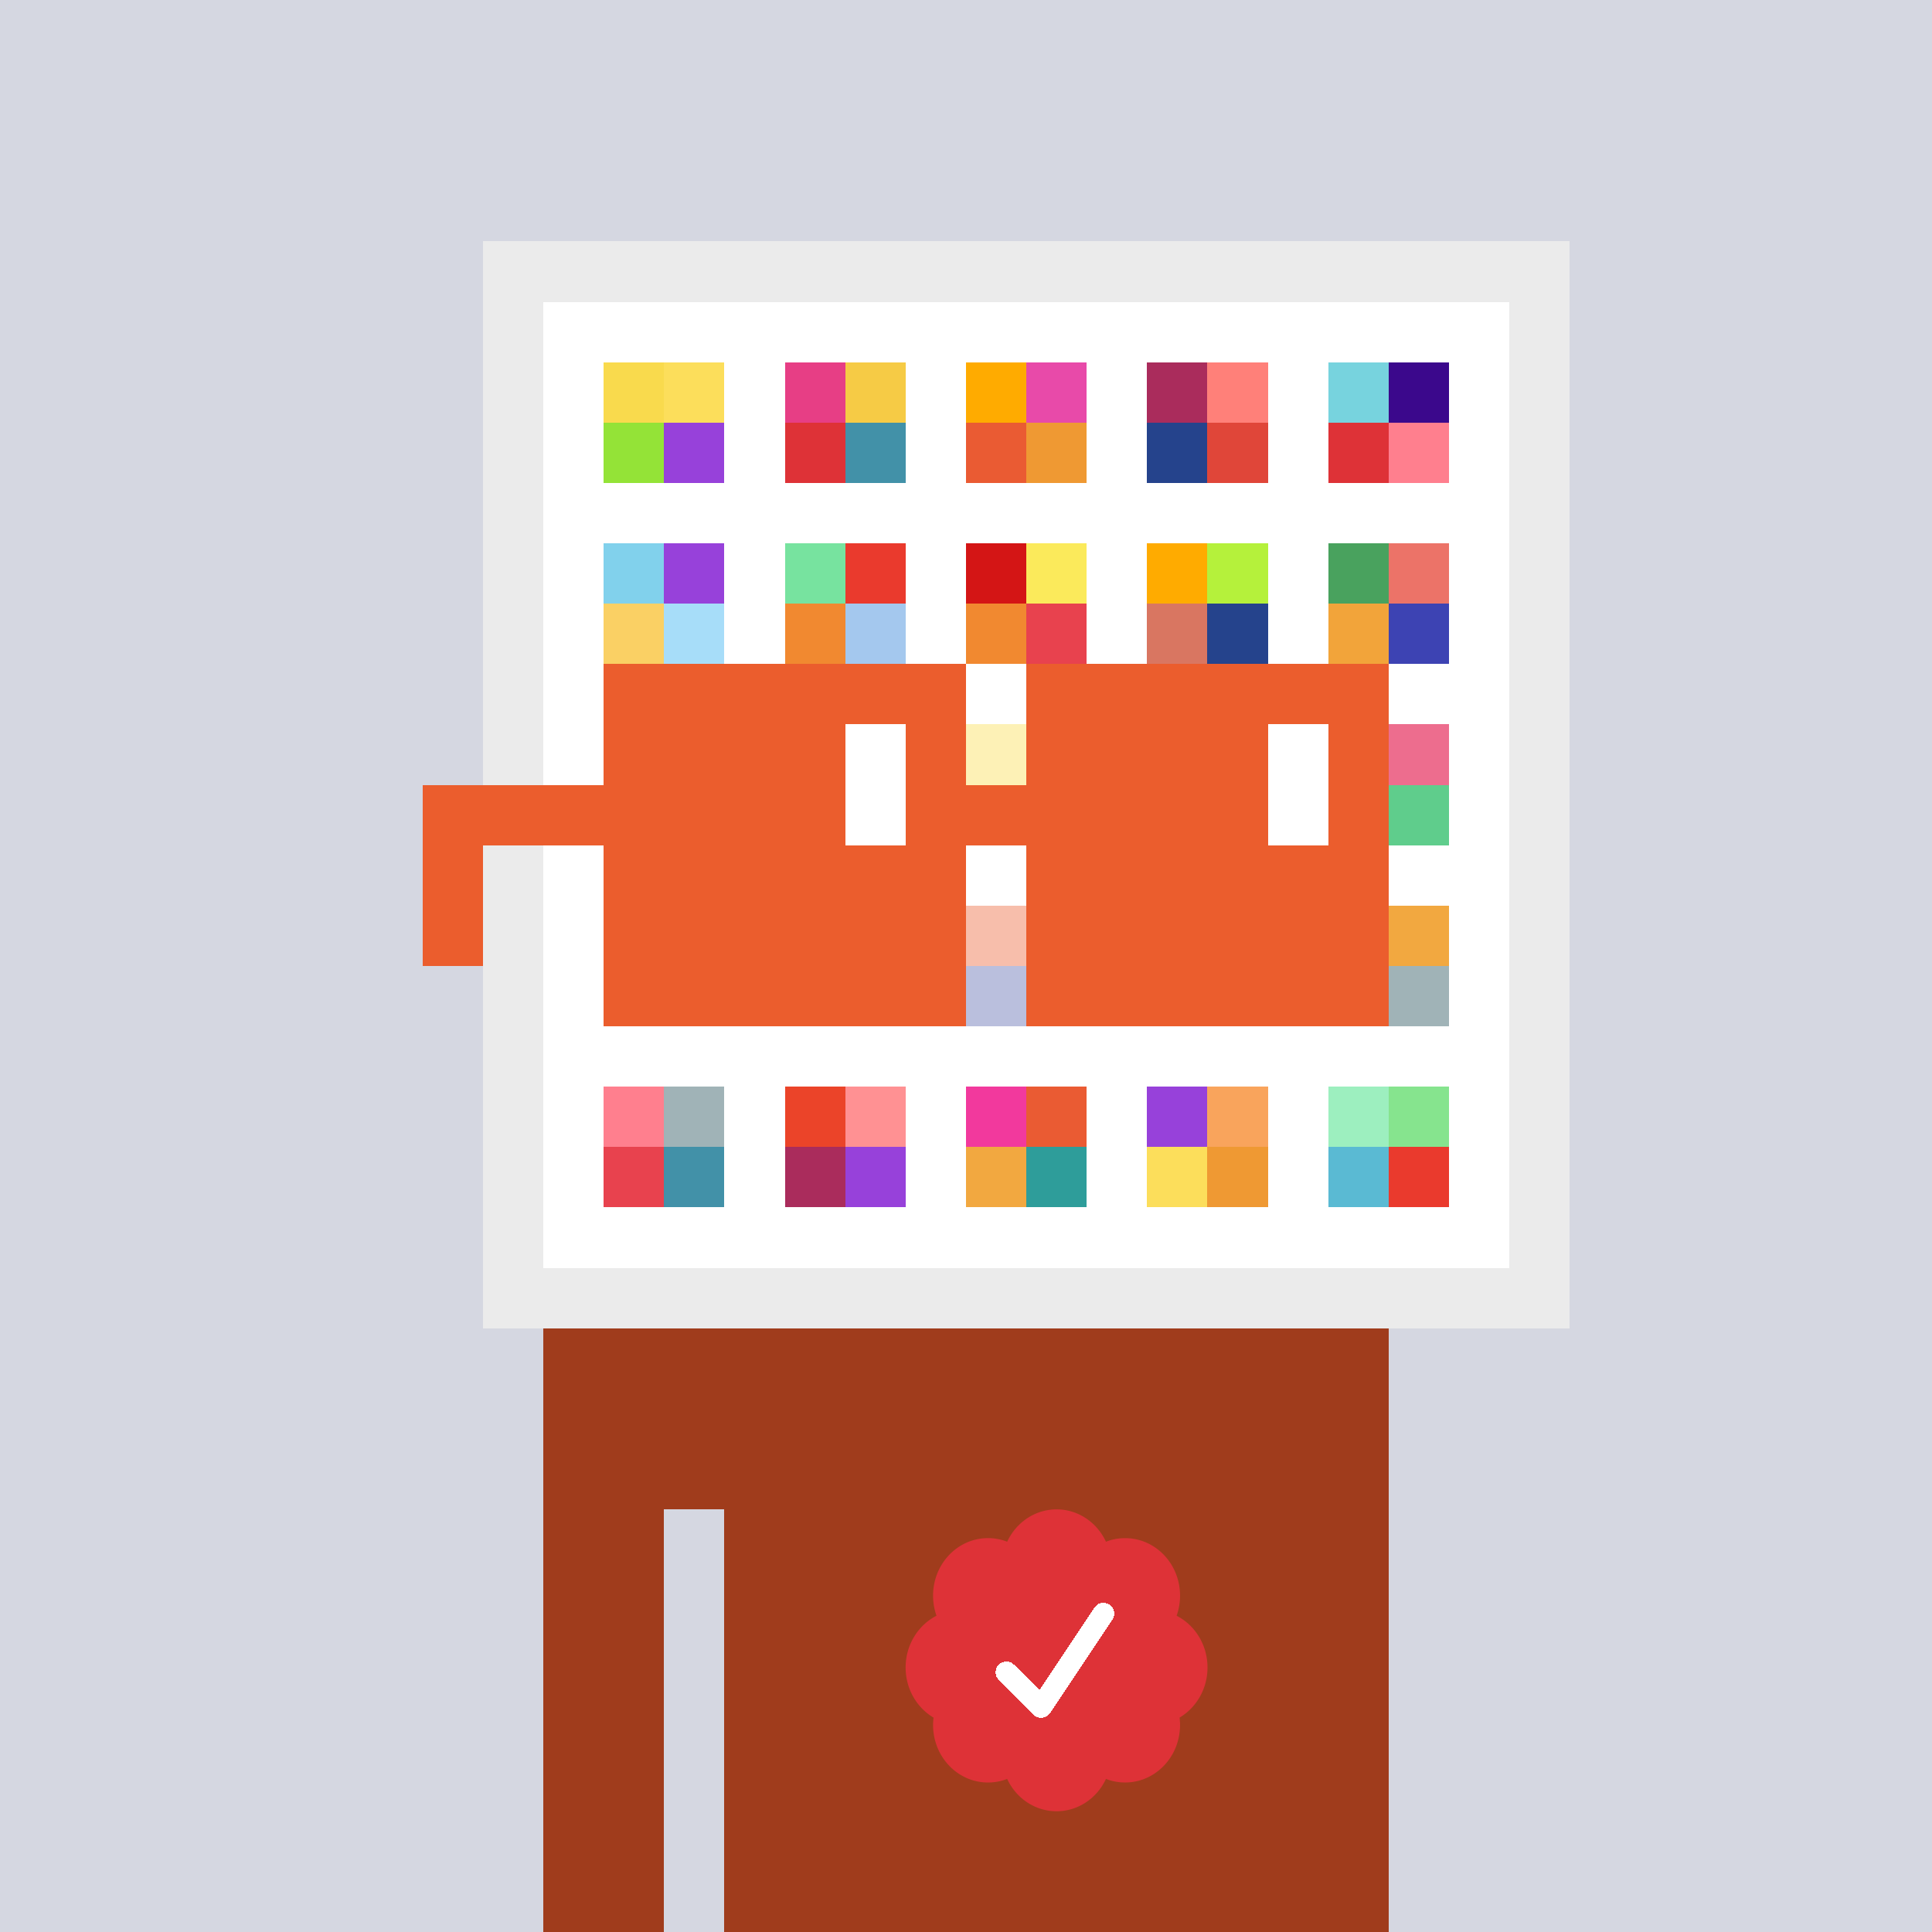 <svg xmlns="http://www.w3.org/2000/svg" viewBox="0 0 320 320" width="2000" height="2000" shape-rendering="crispEdges"><defs><style>.check{fill: #DE3237}</style></defs><path fill="#D5D7E1" d="M0 0h320v320H0z" /><path fill="#EBEBEB" d="M80 40h180v180H80z"/><path fill="#FFFFFF" d="M90 50h160v160H90z"/><path fill="#F9DA4D" d="M100 60h10v10h-10z"/><path fill="#94E337" d="M100 70h10v10h-10z"/><path fill="#FCDE5B" d="M110 60h10v10h-10z"/><path fill="#9741DA" d="M110 70h10v10h-10z"/><path fill="#E73E85" d="M130 60h10v10h-10z"/><path fill="#DE3237" d="M130 70h10v10h-10z"/><path fill="#F6CB45" d="M140 60h10v10h-10z"/><path fill="#4291A8" d="M140 70h10v10h-10z"/><path fill="#FFAB00" d="M160 60h10v10h-10z"/><path fill="#EA5B33" d="M160 70h10v10h-10z"/><path fill="#E84AA9" d="M170 60h10v10h-10z"/><path fill="#EF9933" d="M170 70h10v10h-10z"/><path fill="#AA2C5C" d="M190 60h10v10h-10z"/><path fill="#25438C" d="M190 70h10v10h-10z"/><path fill="#FF8079" d="M200 60h10v10h-10z"/><path fill="#E04639" d="M200 70h10v10h-10z"/><path fill="#77D3DE" d="M220 60h10v10h-10z"/><path fill="#DE3237" d="M220 70h10v10h-10z"/><path fill="#3B088C" d="M230 60h10v10h-10z"/><path fill="#FF7F8E" d="M230 70h10v10h-10z"/><path fill="#81D1EC" d="M100 90h10v10h-10z"/><path fill="#FAD064" d="M100 100h10v10h-10z"/><path fill="#9741DA" d="M110 90h10v10h-10z"/><path fill="#A7DDF9" d="M110 100h10v10h-10z"/><path fill="#77E39F" d="M130 90h10v10h-10z"/><path fill="#F18930" d="M130 100h10v10h-10z"/><path fill="#EA3A2D" d="M140 90h10v10h-10z"/><path fill="#A4C8EE" d="M140 100h10v10h-10z"/><path fill="#D41515" d="M160 90h10v10h-10z"/><path fill="#F18930" d="M160 100h10v10h-10z"/><path fill="#FBEA5B" d="M170 90h10v10h-10z"/><path fill="#E8424E" d="M170 100h10v10h-10z"/><path fill="#FFAB00" d="M190 90h10v10h-10z"/><path fill="#D97661" d="M190 100h10v10h-10z"/><path fill="#B5F13B" d="M200 90h10v10h-10z"/><path fill="#25438C" d="M200 100h10v10h-10z"/><path fill="#49A25E" d="M220 90h10v10h-10z"/><path fill="#F2A43A" d="M220 100h10v10h-10z"/><path fill="#EC7368" d="M230 90h10v10h-10z"/><path fill="#3D43B3" d="M230 100h10v10h-10z"/><path fill="#F9DB49" d="M160 120h10v10h-10z"/><path fill="#ED6D8E" d="M230 120h10v10h-10z"/><path fill="#5FCD8C" d="M230 130h10v10h-10z"/><path fill="#EB5D2D" d="M160 150h10v10h-10z"/><path fill="#525EAA" d="M160 160h10v10h-10z"/><path fill="#F2A840" d="M230 150h10v10h-10z"/><path fill="#A0B3B7" d="M230 160h10v10h-10z"/><path fill="#FF7F8E" d="M100 180h10v10h-10z"/><path fill="#E8424E" d="M100 190h10v10h-10z"/><path fill="#A0B3B7" d="M110 180h10v10h-10z"/><path fill="#4291A8" d="M110 190h10v10h-10z"/><path fill="#EB4429" d="M130 180h10v10h-10z"/><path fill="#AA2C5C" d="M130 190h10v10h-10z"/><path fill="#FF9193" d="M140 180h10v10h-10z"/><path fill="#9741DA" d="M140 190h10v10h-10z"/><path fill="#F2399D" d="M160 180h10v10h-10z"/><path fill="#F2A840" d="M160 190h10v10h-10z"/><path fill="#EA5B33" d="M170 180h10v10h-10z"/><path fill="#2E9D9A" d="M170 190h10v10h-10z"/><path fill="#9741DA" d="M190 180h10v10h-10z"/><path fill="#FCDE5B" d="M190 190h10v10h-10z"/><path fill="#F9A45C" d="M200 180h10v10h-10z"/><path fill="#EF9933" d="M200 190h10v10h-10z"/><path fill="#9DEFBF" d="M220 180h10v10h-10z"/><path fill="#5ABAD3" d="M220 190h10v10h-10z"/><path fill="#86E48E" d="M230 180h10v10h-10z"/><path fill="#EA3A2D" d="M230 190h10v10h-10z"/><path fill="#A03C1C" d="M90 220h20v100H90V220Zm20 0h10v30h-10v-30Zm10 0h110v100H120V220Z"/><path class="check" shape-rendering="geometricPrecision" d="M200 276.191c0-3.762-2.083-7.024-5.114-8.572a9.97 9.97 0 0 0 .567-3.333c0-5.262-4.072-9.519-9.091-9.519-1.118 0-2.19.199-3.18.595-1.472-3.184-4.586-5.362-8.181-5.362-3.595 0-6.704 2.184-8.182 5.357a8.604 8.604 0 0 0-3.182-.595c-5.023 0-9.09 4.262-9.09 9.524 0 1.176.198 2.295.565 3.333-3.028 1.548-5.112 4.805-5.112 8.572 0 3.559 1.862 6.661 4.624 8.299-.048.405-.077.81-.077 1.225 0 5.262 4.067 9.523 9.09 9.523 1.12 0 2.191-.204 3.179-.594 1.476 3.175 4.586 5.356 8.183 5.356 3.6 0 6.71-2.181 8.183-5.356.988.387 2.059.59 3.18.59 5.024 0 9.091-4.263 9.091-9.525 0-.413-.029-.818-.079-1.22 2.757-1.637 4.626-4.739 4.626-8.296v-.002Z" /><path fill="#fff" d="m184.249 268.252-10.319 15.476a1.785 1.785 0 0 1-2.478.496l-.274-.224-5.75-5.75a1.784 1.784 0 1 1 2.524-2.524l4.214 4.207 9.106-13.666a1.787 1.787 0 0 1 2.476-.493 1.784 1.784 0 0 1 .501 2.476v.002Z"/><path fill="#FFFFFF" fill-opacity=".6" d="M160 120h10v50h-10z"/><path fill="#fff" d="M130 120h-20v10h20v-10Zm0 10h-20v10h20v-10Zm0 10h-20v10h20v-10Zm0 10h-20v10h20v-10Z"/><path fill="#000" d="M150 120h-20v10h20v-10Zm0 10h-20v10h20v-10Zm0 10h-20v10h20v-10Zm0 10h-20v10h20v-10Z"/><path fill="#fff" d="M200 120h-20v10h20v-10Zm0 10h-20v10h20v-10Zm0 10h-20v10h20v-10Zm0 10h-20v10h20v-10Z"/><path fill="#000" d="M220 120h-20v10h20v-10Zm0 10h-20v10h20v-10Zm0 10h-20v10h20v-10Zm0 10h-20v10h20v-10Z"/><path fill="#EB5D2D" d="M160 110h-60v10h60v-10Zm70 0h-60v10h60v-10Zm-120 10h-10v10h10v-10Zm50 0h-10v10h10v-10Zm20 0h-10v10h10v-10Zm50 0h-10v10h10v-10Zm0 10h-10v10h10v-10Zm-120 10h-10v10h10v-10Zm50 0h-10v10h10v-10Zm20 0h-10v10h10v-10Zm50 0h-10v10h10v-10Zm-150 0H70v10h10v-10Zm0 10H70v10h10v-10Zm30 0h-10v10h10v-10Zm50 0h-10v10h10v-10Zm20 0h-10v10h10v-10Zm50 0h-10v10h10v-10Zm-70 10h-60v10h60v-10Zm70 0h-60v10h60v-10Zm-120-30H70v10h40v-10Zm70 0h-30v10h30v-10Z"/><path fill="#EB5D2D" d="M110 120h40v40h-40z"/><path fill="#EB5D2D" d="M180 120h40v40h-40z"/><path fill="#FFFFFF" d="M140 120h10v20h-10z"/><path fill="#FFFFFF" d="M210 120h10v20h-10z"/></svg>